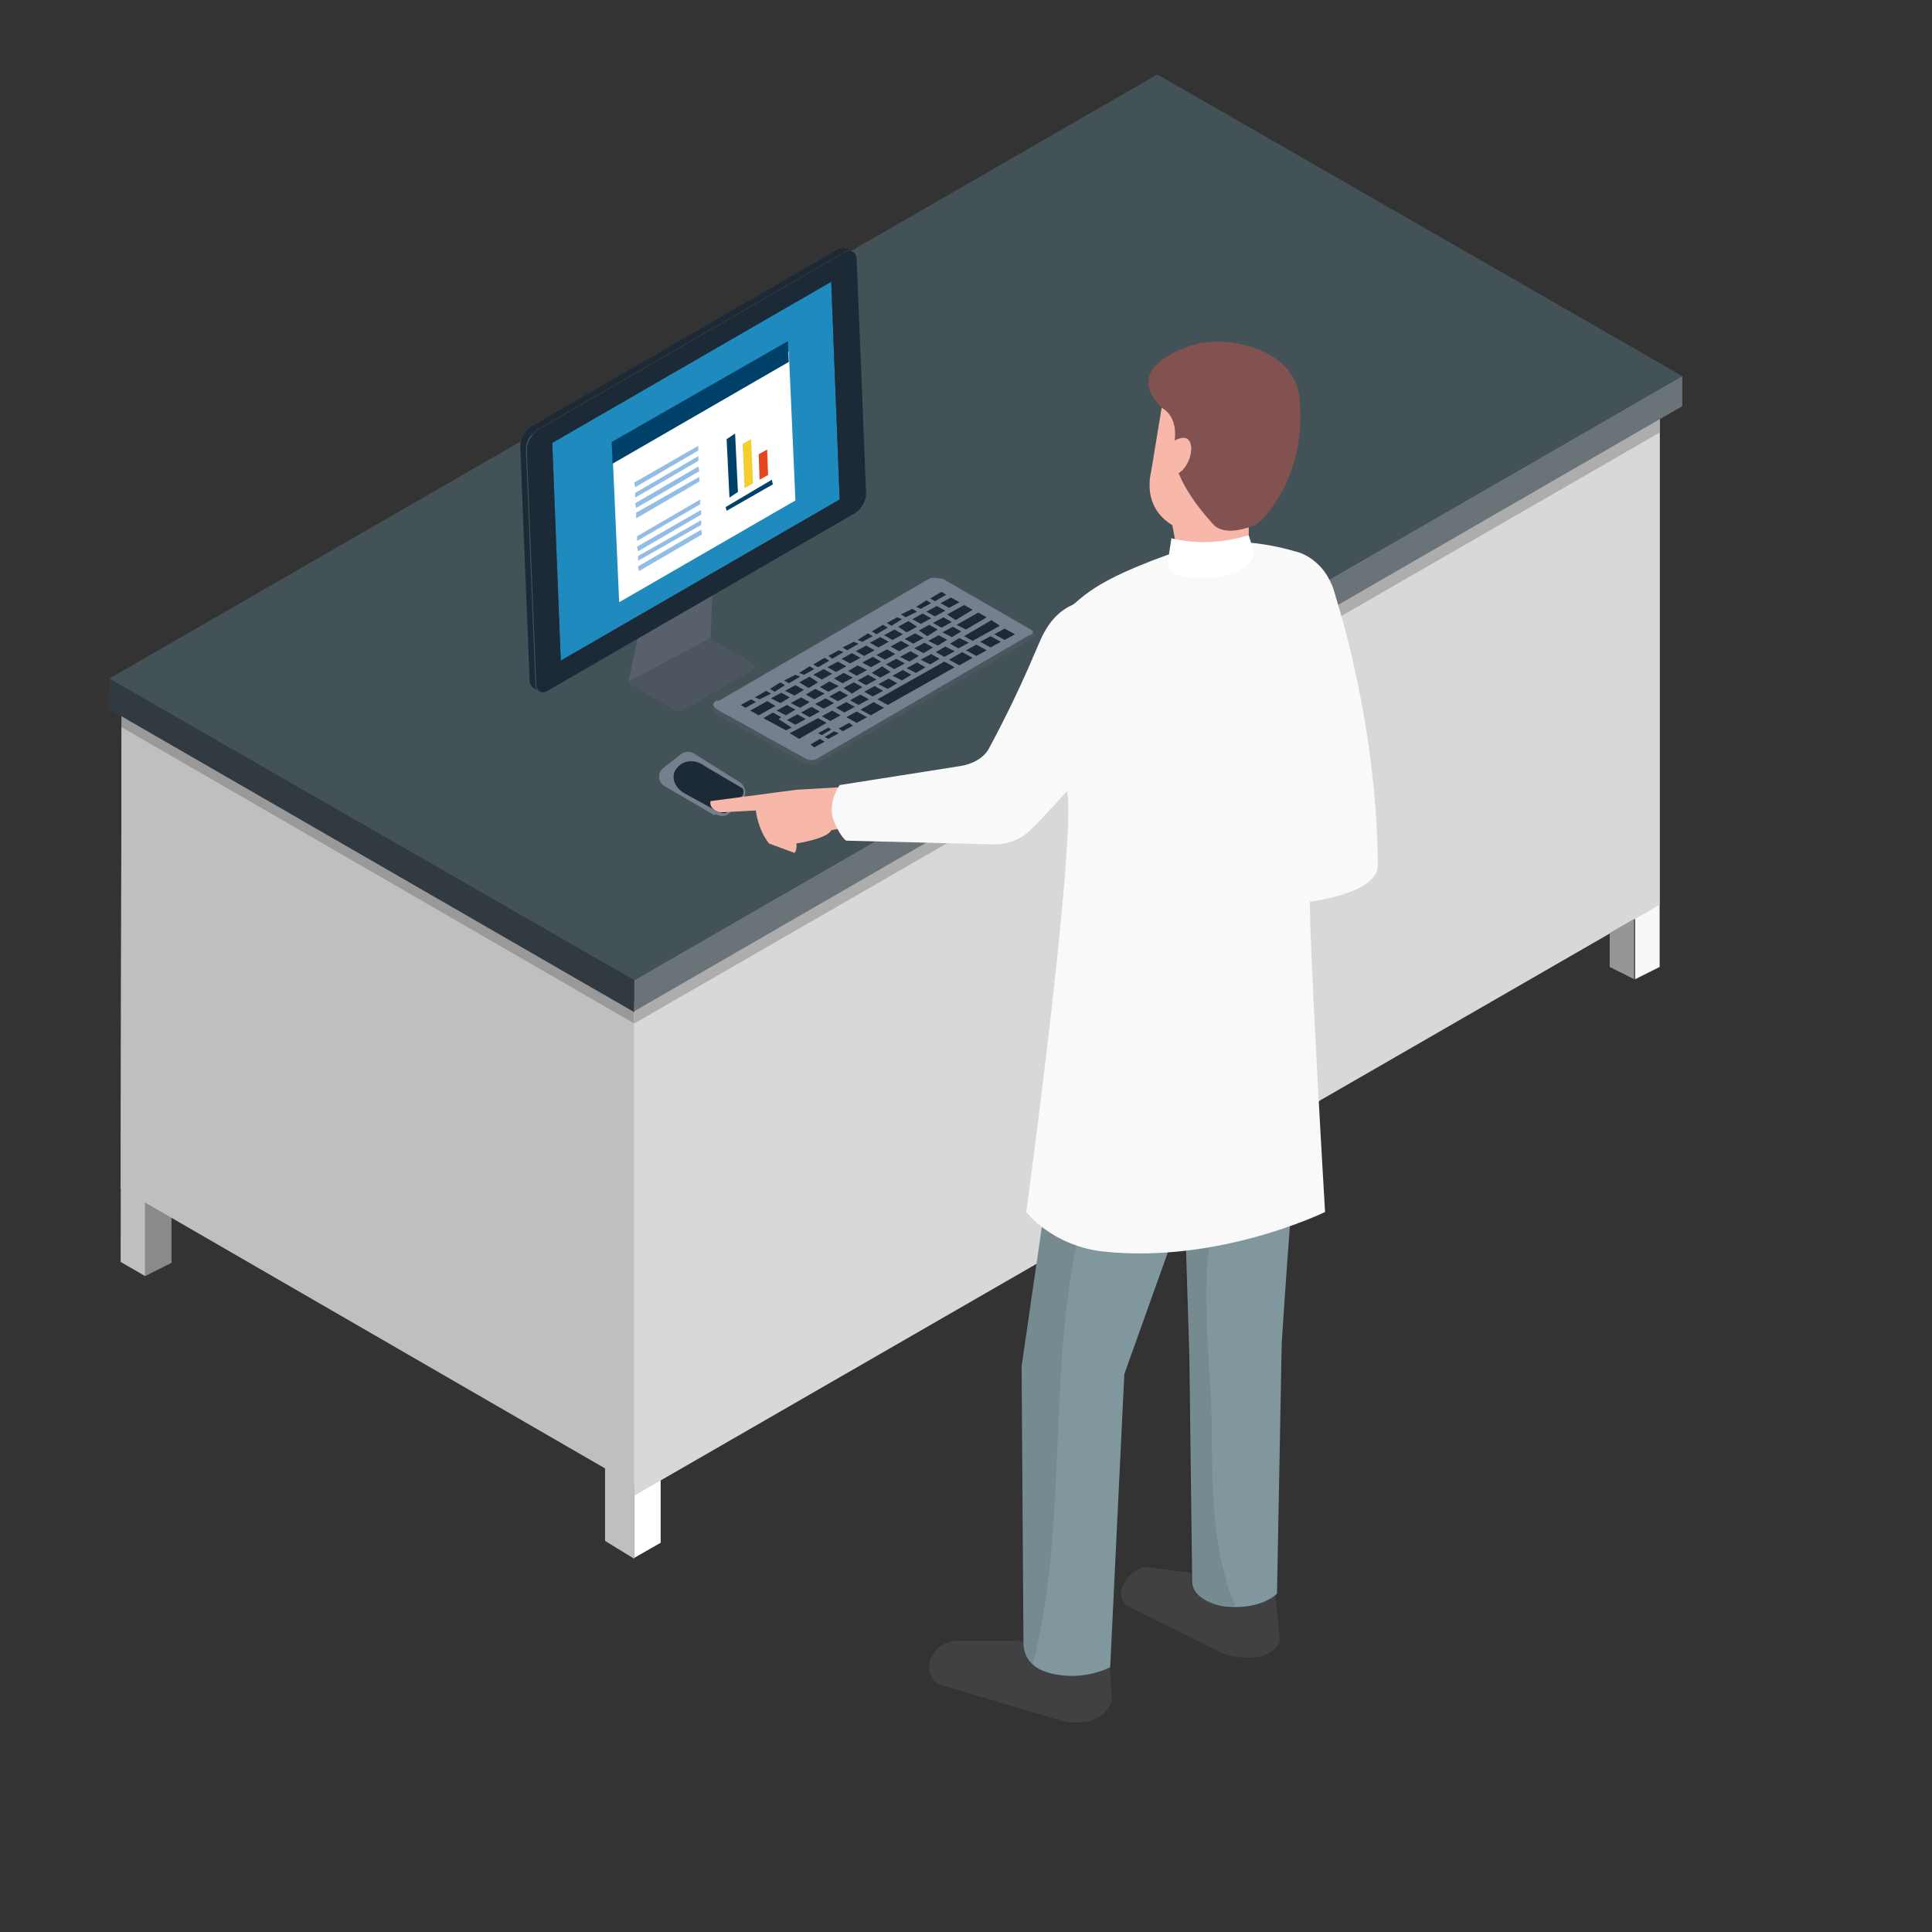 <?xml version="1.0" encoding="UTF-8"?>
<svg id="_レイヤー_1" data-name=" レイヤー 1" xmlns="http://www.w3.org/2000/svg" version="1.1" viewBox="0 0 205 205">
  <rect x="0" y="0" width="205" height="205" fill="#333333" stroke="none"/>
  <defs>
    <style>
      .cls-1 {
        opacity: 0;
      }

      .cls-1, .cls-2, .cls-3, .cls-4, .cls-5, .cls-6, .cls-7, .cls-8, .cls-9, .cls-10, .cls-11, .cls-12, .cls-13, .cls-14, .cls-15, .cls-16, .cls-17, .cls-18, .cls-19, .cls-20, .cls-21, .cls-22, .cls-23, .cls-24, .cls-25, .cls-26, .cls-27 {
        stroke-width: 0px;
      }

      .cls-1, .cls-6, .cls-28, .cls-12 {
        isolation: isolate;
      }

      .cls-1, .cls-12 {
        fill: #000;
      }

      .cls-2 {
        fill: #323a41;
      }

      .cls-3 {
        fill: #f9f9f9;
      }

      .cls-4 {
        fill: #93bde5;
      }

      .cls-5 {
        fill: #f7b7a9;
      }

      .cls-6 {
        fill: #1d1d1b;
        opacity: .1;
      }

      .cls-7 {
        fill: #414042;
      }

      .cls-8 {
        fill: #435257;
      }

      .cls-9 {
        fill: #1e8abe;
      }

      .cls-10 {
        fill: #f5cd2f;
      }

      .cls-11 {
        fill: #335362;
      }

      .cls-12 {
        opacity: .2;
      }

      .cls-13 {
        fill: #f7f8f8;
      }

      .cls-14 {
        fill: #58616b;
      }

      .cls-15 {
        fill: #bfbfbf;
      }

      .cls-16 {
        fill: #e74621;
      }

      .cls-17 {
        fill: #75808e;
      }

      .cls-18 {
        fill: #697378;
      }

      .cls-19 {
        fill: #fff;
      }

      .cls-20 {
        fill: #80989d;
      }

      .cls-21 {
        fill: #004169;
      }

      .cls-22 {
        fill: #969696;
      }

      .cls-23 {
        fill: #8a8a8a;
      }

      .cls-24 {
        fill: #81524f;
      }

      .cls-25 {
        fill: #1c2936;
      }

      .cls-26 {
        fill: #d8d8d8;
      }

      .cls-27 {
        fill: #4d555e;
      }
    </style>
  </defs>
  <g>
    <polygon class="cls-23" points="15.4 135.4 18.2 134 18.2 129.1 15.4 127.5 15.4 135.4"/>
    <g>
      <g>
        <g>
          <polygon class="cls-15" points="12.8 126.1 67.3 157.6 67.3 106.3 12.9 75 12.8 126.1"/>
          <polygon class="cls-15" points="64.2 163.5 67.3 165.4 67.3 106.3 64.2 104.6 64.2 163.5"/>
          <polygon class="cls-15" points="12.8 133.9 15.4 135.4 15.4 76.4 12.9 75 12.8 133.9"/>
          <polygon class="cls-12" points="12.8 77.1 67.3 108.6 67.3 106.3 12.9 75 12.8 77.1"/>
          <polygon class="cls-13" points="173.5 103.9 176.1 102.6 176.1 43.6 173.5 45 173.5 103.9"/>
          <polygon class="cls-19" points="67.3 165.3 70.1 163.7 70.1 104.7 67.3 106.3 67.3 165.3"/>
          <polygon class="cls-26" points="67.3 158.7 176.1 96 176.1 43.6 67.3 106.3 67.3 158.7"/>
          <polygon class="cls-12" points="67.3 108.6 176.1 45.9 176.1 43.6 67.3 106.3 67.3 108.6"/>
        </g>
        <g>
          <polygon class="cls-2" points="11.5 75.2 67.3 107.4 67.3 104 11.6 72 11.5 75.2"/>
          <polygon class="cls-18" points="67.3 107.3 178.5 43.1 178.5 39.9 67.3 104 67.3 107.3"/>
          <polygon class="cls-8" points="11.6 72 67.3 104 178.5 39.9 122.8 7.9 11.6 72"/>
        </g>
      </g>
      <polygon class="cls-22" points="170.8 102.6 173.4 103.9 173.4 97.5 170.8 99 170.8 102.6"/>
    </g>
  </g>
  <g>
    <g>
      <path class="cls-7" d="M107.7,174.1h-6.1c-2.4,0-4.2,2.8-2.1,4.6l13.2,3.9s4,1.1,5.3-2.1l-.3-4.7-9.9-1.8h0Z"/>
      <path class="cls-3" d="M137.7,87.6l-2.5,8.5s11-.5,11-4.3c-.1-16.1-4.9-29.8-4.9-29.8l-3.6,25.6h0Z"/>
      <path class="cls-1" d="M137.7,87.6l-2.5,8.5s6.6-.3,9.6-2.2c-.9-5.9-2.9-11.7-5.5-17.2l-1.5,10.8h-.1Z"/>
      <path class="cls-7" d="M127.8,167.1s-3-.4-5.9-.8c-2-.3-4,3-2.3,4.1l10.3,5.1s4.5,1.5,5.9-1.3l-.6-6.5-7.5-.7h.1Z"/>
      <path class="cls-20" d="M137.6,97.9c-2.7,1.5-21.5,7.8-23.2,5.7l-6,41.4.2,29.3c0,1.1.5,2.6,2.7,3.2,3.6,1,6.5-.6,6.5-.6l1.5-31.1,6.4-17.9.5,16.1.3,23.8c0,1.5,1.7,2.3,3.1,2.6,4.1.6,5.9-1.3,5.9-1.3l.5-26.6s.4-6.3,1-14.2c.5-6.6,2.5-14.5,2.2-18.4-.2-3.2-1.4-11.8-1.4-11.8h0l-.2-.2Z"/>
      <path class="cls-6" d="M129.9,125.7c-2.1.9-3.3.9-4.4,2.1l.5,16.1.3,23.8c0,1.5,1.7,2.3,3.1,2.6.6.1,1.2.1,1.7.1-2.3-5.2-2.5-11.6-2.5-17.8,0-8.9-2-18.5,1.3-26.9Z"/>
      <path class="cls-6" d="M137.6,97.9c-2.7,1.5-21.5,7.8-23.2,5.7l-6,41.4.2,29.3c0,.8.3,1.6,1,2.3,3.5-14,1.8-28.1,4.2-42.3,1.9-11.5,10.6-17.3,20.6-21.6,1.6-.7,3.2-.7,4.6,0,0-1.1.1-2,0-2.8-.2-3.2-1.4-11.8-1.4-11.8h0Z"/>
      <path class="cls-3" d="M141.8,63.7c-.9-4.6-4.4-5.2-4.4-5.2,0,0-6.6-2.1-11.6-.3-10.8,3.7-10.6,5.2-13.5,7.2-3.3,2.4.6,14.4,1,19.2.6,7.1-4.4,44-4.4,44,0,0,2.7,3.6,8.2,4.2,12.3,1.3,23.5-4.2,23.5-4.2,0,0-1.8-30.2-1.6-34s3.5-26.7,2.7-31h.1Z"/>
      <path class="cls-1" d="M118.3,97.3c.6-7.4,1-16.4-5.5-21.3.6,4.1,1.8,8.6,2,11.2.6,7.1-4.4,44-4.4,44,0,0,2.7,3.6,8.2,4.2.6,0,1.1,0,1.7.1-2.7-6-3-13.8-3-19.7s.5-12.2,1-18.4h0Z"/>
      <g>
        <path class="cls-5" d="M125.1,59.6c-.3,2.5,7.2,1.9,7.4-.6v-7.5c.1,0-8.9,0-8.9,0l1.5,8h0Z"/>
        <path class="cls-19" d="M124.3,57.1l-.4,2.6c-.3,2.5,8.7,2.2,9.2-1l-.6-1.9c-2.8.8-5.3,1-8.3.3h.1Z"/>
        <path class="cls-5" d="M122.1,50.2c-.7,3.8,1.7,6,5.4,6.6,0,0,7.1-1,7.7-4.7l1.9-6.8-13.4-4.7-1.6,9.7h0Z"/>
        <path class="cls-24" d="M127.7,36.3c-3.2.8-8.4,3-4.4,7,0,0,1.8.8,1.3,3.7s2.1,6.4,4.1,8.6c1.4,1.6,4.7,0,4.7,0,0,0,5.3-4.3,4.5-13.3-.5-5.5-7.9-6.5-10.2-5.9h0Z"/>
        <path class="cls-5" d="M124.2,47l-.5,3.2c1.2.8,2.6-.8,2.7-2.5,0-2.3-2.2-.7-2.2-.7h0Z"/>
      </g>
      <path class="cls-17" d="M75.8,86.5l-5.3-3.1c-.7-.4-.8-1.5,0-2l1.8-1.4c.4-.3,1-.3,1.4,0l4.8,3c.6.4.8,1.3.3,1.8l-1.3,1.4c-.4.4-1,.5-1.5.2h-.1Z"/>
      <path class="cls-25" d="M77.1,86.2c-.2.2-.7,0-.8,0l-3.8-2.1c-1.1-.7-1.4-2-.5-2.8h0c.7-.7,1.9-.7,2.8,0l3.9,2.3c.2,0,.3.7,0,.9l-1.6,1.7h0Z"/>
      <g>
        <path class="cls-5" d="M75.4,85s-.3.8,1,1.2l3.8-.2s.2,2,1.4,3.5l2.7,1s.3-.3.2-1c0,0,3.3-.5,3.7-1.4l3.8-.8-2.3-3.8-5.2.3-9.1,1.2h0Z"/>
        <path class="cls-3" d="M115.1,63.8c-1.2.2-3,.9-4.3,3.3-.7,1.2-1.9,4.9-5.8,12.2-.6,1.2-1.9,1.8-3.2,2l-12.7,2s-1.4,1.9-.6,3.9c.8,1.8,1.3,2,1.3,2l15.8.4c1.3,0,2.6-.5,3.6-1.4,3.2-3.1,9.7-10.7,12-13.3,3.4-3.9-.9-11.8-6-11.1h-.1Z"/>
        <path class="cls-1" d="M108,84.8c-5.7,2.4-13.5,2.3-19.6,2v.3c.8,1.8,1.3,2,1.3,2l15.8.4c1.3,0,2.6-.5,3.6-1.4,2.2-2.2,6.1-6.6,9-9.9-3.1,2.7-6.4,5-10.2,6.6h0Z"/>
      </g>
    </g>
    <g>
      <path class="cls-27" d="M75.7,75h0c0,0,0-.3.2-.4l22.9-13.2c.3-.2.9-.2,1.3,0l9.4,5.5c.2,0,.3.3.3.4h0v.2c0,0,0,.2-.2.3l-22.9,13.2c-.3.2-.9.2-1.3,0l-9.4-5.2c-.2,0-.3-.3-.3-.4v-.5h0Z"/>
      <path class="cls-17" d="M76.2,74.4l22.4-13c.3-.2,1.1,0,1.4,0l9.2,5.3c.8.4.2.7,0,.7l-22.5,13.1c-.3.2-.9.2-1.2,0l-9.2-5.1c-1.2-.7-.3-1-.2-1.1h0Z"/>
      <polygon class="cls-25" points="100.4 63.1 99.2 63.8 98.7 63.5 99.9 62.8 100.4 63.1"/>
      <polygon class="cls-25" points="98.8 64 97.7 64.6 97.2 64.4 98.3 63.7 98.8 64"/>
      <polygon class="cls-25" points="97.3 64.9 96.1 65.5 95.6 65.2 96.8 64.6 97.3 64.9"/>
      <polygon class="cls-25" points="98.8 65.6 97.7 66.2 96.8 65.7 97.9 65.1 98.8 65.6"/>
      <polygon class="cls-25" points="101 66 99.9 66.6 99 66.1 100.1 65.5 101 66"/>
      <polygon class="cls-25" points="92.5 67 93.7 66.3 94.2 66.6 93 67.3 92.5 67"/>
      <polygon class="cls-25" points="99.5 66.8 98.4 67.5 97.5 66.9 98.6 66.3 99.5 66.8"/>
      <polygon class="cls-25" points="102 67 101 67.6 100 67.1 101.1 66.5 102 67"/>
      <path class="cls-25" d="M105.5,67.3l1.1-.6h0l1.1.6-1.1.6h0l-1.1-.6Z"/>
      <polygon class="cls-25" points="92.6 67.5 91.5 68.1 91 67.9 92.1 67.2 92.6 67.5"/>
      <polygon class="cls-25" points="94.3 68.1 93.2 68.7 92.3 68.2 93.4 67.6 94.3 68.1"/>
      <polygon class="cls-25" points="102.8 68.2 101.7 68.8 100.8 68.3 101.8 67.7 102.8 68.2"/>
      <polygon class="cls-25" points="96.5 68.5 95.4 69.1 94.5 68.6 95.6 68 96.5 68.5"/>
      <path class="cls-25" d="M102.5,69l1.1-.6h0l1.1.6-1.1.6h0l-1.1-.6Z"/>
      <polygon class="cls-25" points="93 69.5 94.1 68.9 95 69.4 93.9 70 93 69.5"/>
      <polygon class="cls-25" points="91.3 69.8 90.2 70.4 89.3 69.9 90.4 69.3 91.3 69.8"/>
      <polygon class="cls-25" points="99.7 69.9 98.7 70.5 97.7 70 98.8 69.4 99.7 69.9"/>
      <path class="cls-25" d="M100.7,70l1.4-.8h0l1.1.6-1.4.8h0l-1.1-.6Z"/>
      <polygon class="cls-25" points="86.3 70.5 87.5 69.8 88 70.1 86.8 70.8 86.3 70.5"/>
      <polygon class="cls-25" points="93.5 70.2 92.4 70.8 91.5 70.3 92.6 69.7 93.5 70.2"/>
      <polygon class="cls-25" points="87.8 70.8 88.9 70.2 89.8 70.7 88.7 71.3 87.8 70.8"/>
      <polygon class="cls-25" points="90 71.2 91 70.6 92 71.1 90.9 71.7 90 71.2"/>
      <polygon class="cls-25" points="86.3 71.6 87.4 71 88.3 71.5 87.2 72.1 86.3 71.6"/>
      <polygon class="cls-25" points="96.7 71.6 95.7 72.2 94.7 71.7 95.8 71.1 96.7 71.6"/>
      <polygon class="cls-25" points="83.2 72.2 84.4 71.6 84.9 71.8 83.7 72.5 83.2 72.2"/>
      <polygon class="cls-25" points="90.5 71.9 89.4 72.5 88.5 72 89.5 71.4 90.5 71.9"/>
      <polygon class="cls-25" points="84.8 72.4 85.9 71.8 86.8 72.4 85.8 73 84.8 72.4"/>
      <polygon class="cls-25" points="95.2 72.5 94.2 73.1 93.2 72.6 94.3 72 95.2 72.5"/>
      <polygon class="cls-25" points="83.3 72.7 82.2 73.4 81.7 73.1 82.8 72.4 83.3 72.7"/>
      <polygon class="cls-25" points="87 72.9 88 72.3 89 72.8 87.9 73.4 87 72.9"/>
      <polygon class="cls-25" points="91.5 72.9 90.4 73.6 89.5 73 90.6 72.4 91.5 72.9"/>
      <polygon class="cls-25" points="83.3 73.3 84.4 72.7 85.3 73.2 84.3 73.8 83.3 73.3"/>
      <polygon class="cls-25" points="93.7 73.3 92.6 73.9 91.7 73.4 92.8 72.8 93.7 73.3"/>
      <polygon class="cls-25" points="81.8 73.6 80.6 74.2 80.1 74 81.3 73.3 81.8 73.6"/>
      <polygon class="cls-25" points="87.5 73.6 86.4 74.2 85.5 73.7 86.5 73.1 87.5 73.6"/>
      <polygon class="cls-25" points="88 73.9 89.1 73.3 90 73.8 88.9 74.4 88 73.9"/>
      <polygon class="cls-25" points="81.8 74.1 82.9 73.5 83.8 74 82.8 74.6 81.8 74.1"/>
      <polygon class="cls-25" points="92.2 74.2 91.1 74.8 90.2 74.3 91.3 73.7 92.2 74.2"/>
      <polygon class="cls-25" points="83.9 74.6 85 74 85.9 74.5 84.9 75.1 83.9 74.6"/>
      <polygon class="cls-25" points="90.7 75 89.6 75.6 88.7 75.1 89.8 74.5 90.7 75"/>
      <polygon class="cls-25" points="91.2 75.2 91.2 75.3 91.2 75.3 91.2 75.2"/>
      <path class="cls-25" d="M91.3,75.3l1.4-.8h0l1.1.6-1.4.8h0l-1.1-.6Z"/>
      <polygon class="cls-25" points="84.4 75.3 83.4 75.9 82.4 75.4 83.5 74.8 84.4 75.3"/>
      <polygon class="cls-25" points="89.2 75.9 88.1 76.5 87.2 76 88.3 75.4 89.2 75.9"/>
      <polygon class="cls-25" points="89.6 76.1 89.7 76.2 89.7 76.2 89.6 76.1"/>
      <path class="cls-25" d="M89.8,76.1l1.1-.6h0l1.1.6-1.1.6h0l-1.1-.6Z"/>
      <polygon class="cls-25" points="85.5 76.3 84.4 76.9 83.5 76.4 84.6 75.8 85.5 76.3"/>
      <polygon class="cls-25" points="81 76.2 82 75.6 82.9 76.1 82.6 76.3 84 77.2 83.4 77.5 81 76.2"/>
      <polygon class="cls-25" points="89 77.3 90.1 76.7 90.5 77 89.4 77.6 89 77.3"/>
      <polygon class="cls-25" points="87.7 76.7 84.8 78.4 83.8 77.8 86.8 76.2 87.7 76.7"/>
      <polygon class="cls-25" points="87.9 78.4 87.5 78.2 88.5 77.6 89 77.8 87.9 78.4"/>
      <polygon class="cls-25" points="101.8 63.9 100.7 64.5 99.8 64 100.9 63.4 101.8 63.9"/>
      <polygon class="cls-25" points="98.3 64.9 99.4 64.3 100.3 64.8 99.2 65.4 98.3 64.9"/>
      <polygon class="cls-25" points="94.1 66.1 95.2 65.5 95.7 65.7 94.6 66.4 94.1 66.1"/>
      <polygon class="cls-25" points="104.7 65.5 102.5 66.8 101.5 66.3 103.8 65 104.7 65.5"/>
      <polygon class="cls-25" points="95.3 66.5 96.4 65.9 97.3 66.5 96.2 67.1 95.3 66.5"/>
      <polygon class="cls-25" points="106.1 66.4 103.2 68 102.3 67.5 105.2 65.8 106.1 66.4"/>
      <polygon class="cls-25" points="98 67.7 96.9 68.3 96 67.8 97.1 67.2 98 67.7"/>
      <path class="cls-25" d="M104,68.1l1.1-.6h0l1.1.6-1.1.6h0l-1.1-.6Z"/>
      <polygon class="cls-25" points="91.1 68.3 89.9 69 89.4 68.7 90.6 68.1 91.1 68.3"/>
      <polygon class="cls-25" points="99 68.7 98 69.3 97 68.8 98.1 68.2 99 68.7"/>
      <polygon class="cls-25" points="90.8 69.1 91.9 68.5 92.8 69 91.7 69.6 90.8 69.1"/>
      <polygon class="cls-25" points="101.3 69.1 100.2 69.7 99.3 69.2 100.3 68.6 101.3 69.1"/>
      <polygon class="cls-25" points="95.5 69.7 96.6 69.1 97.5 69.6 96.5 70.2 95.5 69.7"/>
      <polygon class="cls-25" points="94 70.5 95.1 69.9 96 70.4 94.9 71 94 70.5"/>
      <polygon class="cls-25" points="98.2 70.8 97.2 71.4 96.2 70.9 97.3 70.3 98.2 70.8"/>
      <polygon class="cls-25" points="84.8 71.4 85.9 70.7 86.4 71 85.3 71.6 84.8 71.4"/>
      <polygon class="cls-25" points="92.5 71.4 93.6 70.7 94.5 71.3 93.4 71.9 92.5 71.4"/>
      <polygon class="cls-25" points="91 72.2 92.1 71.6 93 72.1 91.9 72.7 91 72.2"/>
      <path class="cls-25" d="M93.1,74.2l7.1-4h0l1.1.6-7.1,4h0l-1.1-.6Z"/>
      <polygon class="cls-25" points="93 74.2 93 74.3 93 74.3 93 74.2"/>
      <polygon class="cls-25" points="78.6 74.8 79.7 74.2 80.2 74.5 79.1 75.1 78.6 74.8"/>
      <polygon class="cls-25" points="86.5 74.7 87.6 74.1 88.5 74.6 87.4 75.2 86.5 74.7"/>
      <polygon class="cls-25" points="79.6 75.4 81.4 74.4 82.3 74.9 80.5 75.9 79.6 75.4"/>
      <polygon class="cls-25" points="87.5 78.7 86.4 79.3 86 79 87 78.4 87.5 78.7"/>
      <polygon class="cls-25" points="93.8 67.4 94.9 66.8 95.8 67.3 94.7 67.9 93.8 67.4"/>
      <polygon class="cls-25" points="98.5 68 99.6 67.4 100.5 67.9 99.5 68.5 98.5 68"/>
      <polygon class="cls-25" points="87.9 69.6 89 69 89.5 69.2 88.3 69.9 87.9 69.6"/>
      <polygon class="cls-25" points="85 75.6 86.1 75 87 75.5 85.9 76.1 85 75.6"/>
      <polygon class="cls-25" points="88.2 77.4 87.2 78 86.8 77.8 87.9 77.2 88.2 77.4"/>
      <polygon class="cls-25" points="103.2 64.7 101.4 65.8 100.5 65.2 102.3 64.2 103.2 64.7"/>
    </g>
    <g>
      <g>
        <g class="cls-28">
          <path class="cls-27" d="M67,72c-.3.2-.3.5,0,.7l4.5,2.6c.3.2.8.2,1.1,0l7.3-4.2c.3-.2.3-.5,0-.7l-4.5-2.6c-.3-.2-.8-.2-1.1,0l-7.3,4.2Z"/>
        </g>
        <polygon class="cls-14" points="66.7 72.3 69.8 57.5 75.9 54.6 75.4 67.7 66.7 72.3"/>
        <g class="cls-28">
          <polygon class="cls-25" points="89.1 53 88.5 52.6 87.6 29.6 88.2 29.9 89.1 53"/>
          <polygon class="cls-25" points="59.5 70.1 58.9 69.7 88.5 52.6 89.1 53 59.5 70.1"/>
          <polygon class="cls-11" points="58.6 47 58 46.7 87.6 29.6 88.2 29.9 58.6 47"/>
          <polygon class="cls-9" points="88.2 29.9 89.1 53 59.5 70.1 58.6 47 88.2 29.9"/>
          <polygon class="cls-9" points="88.2 29.9 88.3 31.5 58.7 48.6 58.6 47 88.2 29.9"/>
          <path class="cls-25" d="M89.7,26.8c.6-.4,1.2,0,1.2.7l1,24.9c0,.7-.5,1.6-1.1,2l-32.7,18.9c-.6.4-1.2,0-1.2-.7l-1-24.9c0-.7.5-1.6,1.1-2,0,0,32.7-18.9,32.6-18.9h.1ZM89.1,53l-.9-23.1-29.6,17.1.9,23.1,29.6-17.1"/>
          <path class="cls-25" d="M89.8,26.4c-.2-.1-.5-.1-.8,0l-32.7,18.9c-.6.4-1.1,1.3-1.1,2l1,24.9c0,.4.2.6.4.8l.6.3c-.2,0-.4-.4-.4-.8l-1-24.9c0-.7.5-1.6,1.1-2l32.7-18.9c.3-.2.6-.2.8,0l-.6-.3Z"/>
        </g>
      </g>
      <g>
        <polygon class="cls-19" points="65 48.1 65.7 63.9 84.4 53.1 83.7 37.3 65 48.1"/>
        <polygon class="cls-21" points="64.9 46.9 65 49.2 83.7 38.4 83.6 36.2 64.9 46.9"/>
        <g>
          <polygon class="cls-16" points="80.5 48.2 80.6 50.9 81.5 50.4 81.4 47.7 80.5 48.2"/>
          <polygon class="cls-10" points="78.8 47.1 79 51.8 79.9 51.3 79.7 46.6 78.8 47.1"/>
          <polygon class="cls-21" points="77.1 46.6 77.4 52.8 78.3 52.2 78 46 77.1 46.6"/>
          <polygon class="cls-21" points="77 53.8 77.1 54.2 82 51.4 81.9 50.9 77 53.8"/>
          <polygon class="cls-4" points="67.4 52.3 67.4 52.8 74.1 48.9 74.1 48.4 67.4 52.3"/>
          <polygon class="cls-4" points="67.5 54.4 67.5 55 74.2 51.1 74.2 50.6 67.5 54.4"/>
          <polygon class="cls-4" points="67.6 58 67.7 58.5 74.4 54.6 74.4 54.1 67.6 58"/>
          <polygon class="cls-4" points="67.7 60.1 67.8 60.6 74.5 56.7 74.4 56.2 67.7 60.1"/>
          <polygon class="cls-4" points="67.7 59 67.7 59.5 74.4 55.7 74.4 55.2 67.7 59"/>
          <polygon class="cls-4" points="67.6 56.9 67.6 57.4 74.3 53.5 74.3 53 67.6 56.9"/>
          <polygon class="cls-4" points="67.4 53.4 67.5 53.9 74.2 50 74.1 49.5 67.4 53.4"/>
          <polygon class="cls-4" points="67.3 51.2 67.4 51.7 74.1 47.8 74.1 47.3 67.3 51.2"/>
        </g>
      </g>
    </g>
  </g>
</svg>